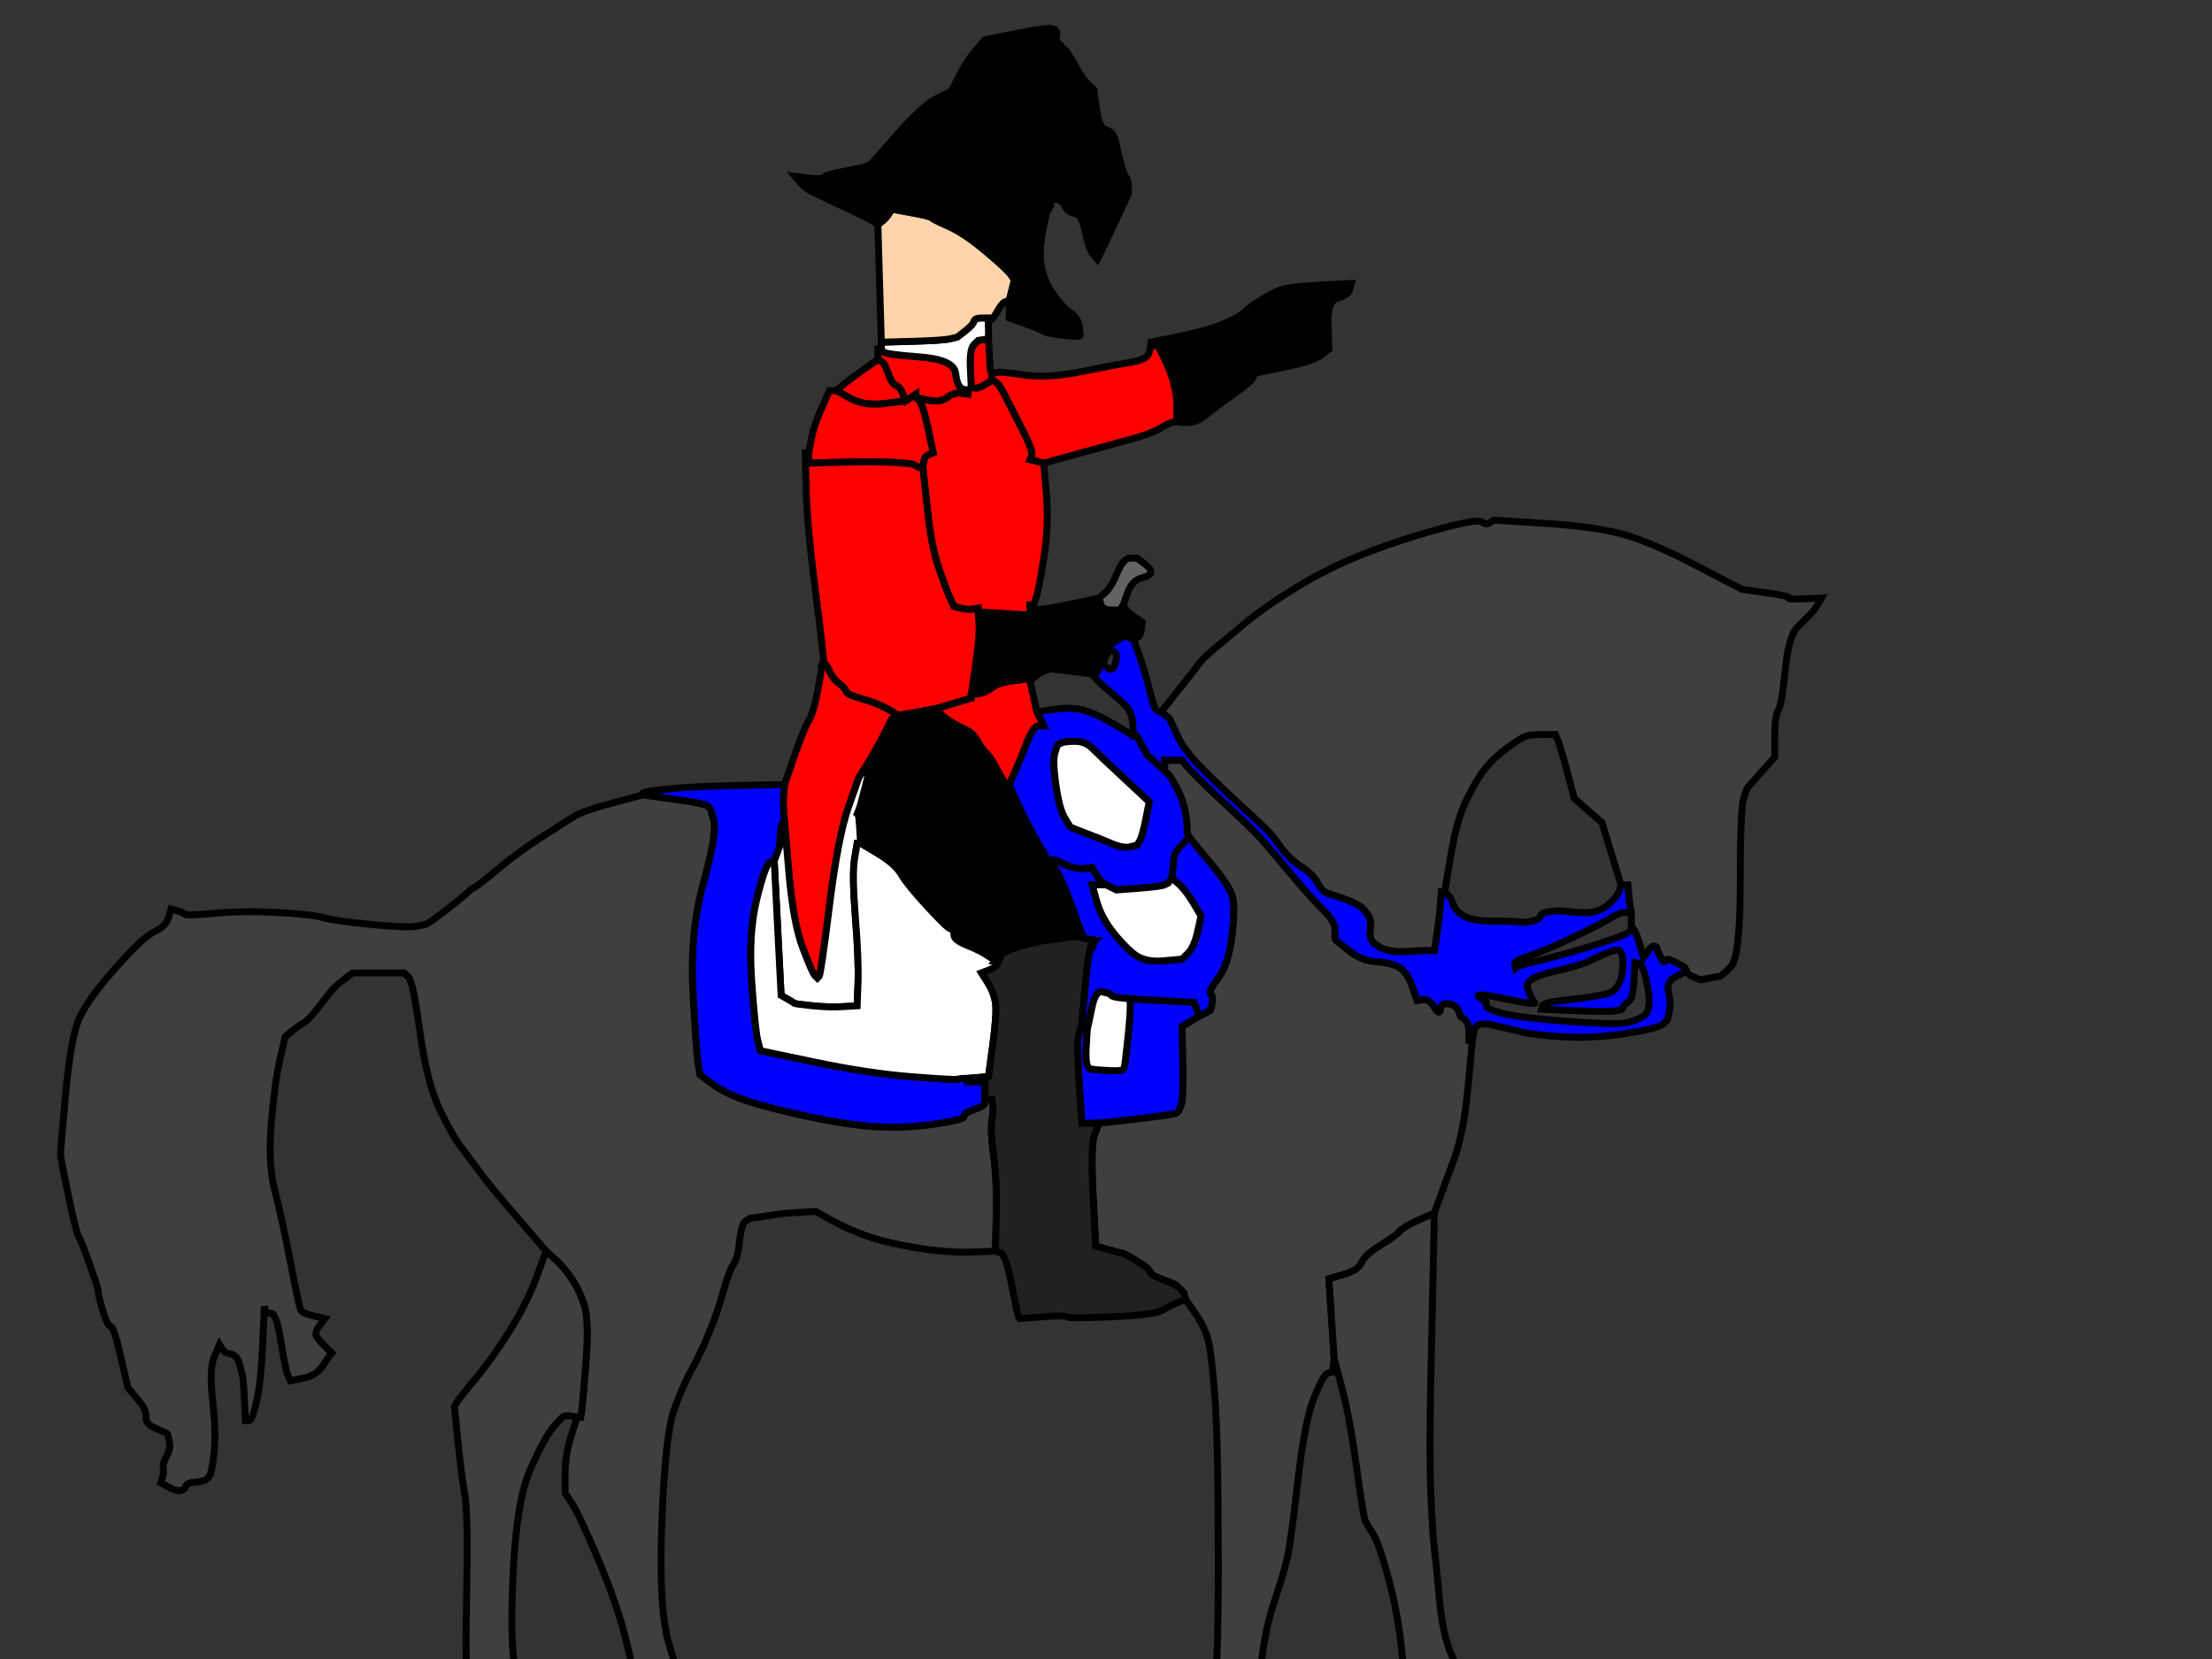 <?xml version="1.0"?><svg width="640" height="480" xmlns="http://www.w3.org/2000/svg">
 <rect width="100%" height="100%" fill="#333333" stroke="none"/>
 <title>logo</title>
 <g>
  <title>Layer 1</title>
  <path fill="#000000" fill-rule="evenodd" stroke="#000000" stroke-width="2px" id="path2" d="m317,173.25l1,-0.25l0.5,1.75c0.333,1.167 1.333,1.75 3,1.75l2.5,0l0.5,-0.75l0.5,-0.75l0.5,1c0.333,0.667 1.25,1.5 2.75,2.5l2.25,1.5l-0.25,2c-0.167,1.333 -0.583,2.167 -1.25,2.5l-1,0.5l-1.25,-0.5l-1.25,-0.5l-2.25,1.25c-1.5,0.833 -2.25,1.5 -2.25,2l0,0.75l-1,2l-1,2l-1,1.5l-1,1.5l-0.5,0l-0.5,0l-6,-0.75l-6,-0.75l-1.5,0.5c-1,0.333 -2,0.917 -3,1.75l-1.5,1.25l-0.5,-0.25l-0.5,-0.25l-4,0.5c-2.667,0.333 -4.667,1 -6,2c-1.333,1 -2.667,1.583 -4,1.75l-2,0.25l1.25,-8.5c0.833,-5.667 1.167,-9.667 1,-12l-0.25,-3.5l7.5,0.5l7.5,0.5l0,-1.5l0,-1.5l0.5,0l0.5,0l0,1c0,0.667 2.833,0.417 8.5,-0.75c5.667,-1.167 8.833,-1.833 9.5,-2z"/>
  <path fill="#000000" fill-rule="evenodd" stroke="#000000" stroke-width="2px" id="path4" d="m343,122.25l-3,-0.25l0.25,-0.5l0.25,-0.5l0,-3.5c0,-2.333 -0.333,-4.667 -1,-7c-0.667,-2.333 -1.583,-4.667 -2.75,-7l-1.75,-3.5l-1,0l-1,0l0,-0.5l0,-0.5l8.5,-1.75c5.667,-1.167 10,-2.417 13,-3.75c3,-1.333 5,-2.5 6,-3.5c1,-1 2.333,-2 4,-3c1.667,-1 3.333,-1.917 5,-2.75c1.667,-0.833 5.667,-1.417 12,-1.75l9.5,-0.5l-0.5,1.75c-0.333,1.167 -1.5,2 -3.5,2.5c-2,0.5 -2.917,3.083 -2.75,7.75l0.25,7l-2.25,1.75c-1.5,1.167 -5.083,2.333 -10.75,3.5l-8.5,1.75l-0.5,1.25c-0.333,0.833 -2.167,2.417 -5.5,4.75c-3.333,2.333 -6,4.333 -8,6c-2,1.667 -4,2.417 -6,2.25z"/>
  <path fill="#ff0000" fill-rule="evenodd" stroke="#000000" stroke-width="2px" id="path6" d="m332.5,102l0.5,-2l1,0l1,0l1.75,3.5c1.167,2.333 2.083,4.667 2.75,7c0.667,2.333 1,4.667 1,7l0,3.5l-0.25,0.5l-0.25,0.5l-1,0.25c-0.667,0.167 -1.833,0.75 -3.5,1.75c-1.667,1 -4.333,2 -8,3c-3.667,1 -8.833,2.417 -15.5,4.25l-10,2.75l-2,-0.5l-2,-0.5l0.5,-1.25c0.333,-0.833 -0.75,-3.667 -3.25,-8.5c-2.5,-4.833 -4.167,-8.083 -5,-9.75c-0.833,-1.667 -1.583,-2.667 -2.25,-3l-1,-0.5l0,-1l0,-1l1.5,-0.25c1,-0.167 3.667,0.083 8,0.75c4.333,0.667 9.833,0.333 16.5,-1c6.667,-1.333 11.5,-2.25 14.5,-2.75c3,-0.5 4.667,-1.417 5,-2.75z"/>
  <path fill="#ff0000" fill-rule="evenodd" stroke="#000000" stroke-width="2px" id="path8" d="m285,111.25l2,-1.25l1,0.5c0.667,0.333 1.417,1.333 2.25,3c0.833,1.667 2.5,4.917 5,9.75c2.5,4.833 3.583,7.667 3.25,8.5l-0.5,1.25l2,0.5l2,0.5l0.75,9c0.5,6 0.25,12.167 -0.75,18.5c-1,6.333 -1.75,10.167 -2.25,11.5l-0.75,2l-0.5,0l-0.5,0l0,1.5l0,1.5l-7.5,-0.5l-7.5,-0.5l0,-0.5l0,-0.5l-1.5,0.25c-1,0.167 -2.167,0.083 -3.5,-0.25l-2,-0.5l-1.25,-2.75c-0.833,-1.833 -1.917,-4.75 -3.25,-8.75c-1.333,-4 -2.333,-9 -3,-15c-0.667,-6 -1.083,-9.833 -1.25,-11.5l-0.25,-2.5l0.25,-1.5c0.167,-1 0.667,-1.667 1.5,-2l1.25,-0.5l-1.5,-7c-1,-4.667 -1.833,-7.333 -2.5,-8l-1,-1l3.5,0.75c2.333,0.5 4.167,0.25 5.5,-0.75c1.333,-1 2.667,-1.417 4,-1.25l2,0.25l0,-0.5l0,-0.5l0.5,-0.5l0.5,-0.5l1,0.25c0.667,0.167 1.667,-0.167 3,-1z"/>
  <path fill="#ff0000" fill-rule="evenodd" stroke="#000000" stroke-width="2px" id="path10" d="m249.75,107l4.25,-3l1,0.5c0.667,0.333 1.333,1.5 2,3.5c0.667,2 1.417,3.167 2.25,3.5c0.833,0.333 1.5,1.167 2,2.5l0.75,2l-6,0.75c-4,0.5 -7.333,0 -10,-1.5l-4,-2.25l1.75,-1.5c1.167,-1 3.167,-2.5 6,-4.5z"/>
  <path fill="#ff0000" fill-rule="evenodd" stroke="#000000" stroke-width="2px" id="path12" d="m241,113l1,0l4,2.25c2.667,1.5 6,2 10,1.5l6,-0.75l1.5,-1l1.5,-1l0,0.5l0,0.5l1,1c0.667,0.667 1.5,3.333 2.5,8l1.5,7l-1.25,0.5c-0.833,0.333 -1.333,1 -1.5,2l-0.25,1.5l-0.5,0.25c-0.333,0.167 -0.833,0 -1.5,-0.5c-0.667,-0.5 -3,-0.833 -7,-1c-4,-0.167 -9,-0.167 -15,0l-9,0.25l0,-1.5l0,-1.5l0.75,-4c0.5,-2.667 1.5,-5.667 3,-9l2.25,-5l1,0z"/>
  <path fill="#ff0000" fill-rule="evenodd" stroke="#000000" stroke-width="2px" id="path14" d="m233.5,131l0.5,0l0,1.5l0,1.5l9,-0.25c6,-0.167 11,-0.167 15,0c4,0.167 6.333,0.5 7,1c0.667,0.5 1.167,0.667 1.5,0.5l0.5,-0.25l0.25,2.5c0.167,1.667 0.583,5.5 1.25,11.5c0.667,6 1.667,11 3,15c1.333,4 2.417,6.917 3.25,8.75l1.25,2.75l2,0.5c1.333,0.333 2.5,0.417 3.5,0.25l1.5,-0.25l0,0.5l0,0.5l0.25,3.5c0.167,2.333 -0.167,6.333 -1,12l-1.25,8.5l0,0.5l0,0.5l-5,1.5l-5,1.5l-5.5,1l-5.5,1l-3,-1.75c-2,-1.167 -4.5,-2.167 -7.5,-3c-3,-0.833 -4.583,-1.583 -4.75,-2.25c-0.167,-0.667 -0.833,-1.417 -2,-2.25c-1.167,-0.833 -2.083,-2 -2.75,-3.5c-0.667,-1.5 -1.167,-2.25 -1.5,-2.25l-0.5,0l0.25,-0.5c0.167,-0.333 -0.583,-7 -2.25,-20c-1.667,-13 -2.583,-23 -2.75,-30l-0.25,-10.5l0.5,0z"/>
  <path fill="#000000" fill-rule="evenodd" stroke="#000000" stroke-width="2px" id="path16" d="m265.5,206l5.5,-1l1,1.25c0.667,0.833 1.667,1.667 3,2.5c1.333,0.833 2.75,1.583 4.25,2.25c1.5,0.667 2.667,1.75 3.5,3.25c0.833,1.5 1.667,2.667 2.5,3.5c0.833,0.833 1.667,2 2.5,3.5c0.833,1.5 1.583,2.833 2.25,4l1,1.75l0.5,0l0.5,0l2.25,5c1.5,3.333 3.083,6.5 4.75,9.5c1.667,3 2.75,4.917 3.25,5.75l0.75,1.25l0.5,0.25l0.5,0.25l1.75,3c1.167,2 2.667,5.5 4.5,10.5l2.75,7.5l-1,0.5l-1,0.5l-6,0.75c-4,0.5 -7.5,1.25 -10.5,2.25c-3,1 -4.833,1.917 -5.5,2.75l-1,1.25l-2.25,-1.5c-1.5,-1 -3.5,-2 -6,-3c-2.5,-1 -3.75,-2 -3.75,-3c0,-1 -0.333,-1.583 -1,-1.75c-0.667,-0.167 -2.917,-2.333 -6.75,-6.5c-3.833,-4.167 -6.333,-7.25 -7.5,-9.25c-1.167,-2 -3.417,-4 -6.75,-6l-5,-3l-0.25,-4c-0.167,-2.667 -0.333,-4.083 -0.5,-4.25l-0.25,-0.25l0.5,-1.25c0.333,-0.833 1,-3.25 2,-7.25c1,-4 1.333,-6 1,-6l-0.5,0l1.75,-3c1.167,-2 2.333,-4.167 3.5,-6.5l1.75,-3.5l1,-0.5l1,-0.5l5.5,-1z"/>
  <path fill="#ff0000" fill-rule="evenodd" stroke="#000000" stroke-width="2px" id="path18" d="m236.75,199l1.25,-7l0.5,0c0.333,0 0.833,0.75 1.5,2.25c0.667,1.5 1.583,2.667 2.75,3.5c1.167,0.833 1.833,1.583 2,2.25c0.167,0.667 1.75,1.417 4.75,2.25c3,0.833 5.5,1.833 7.5,3l3,1.75l-1,0.5l-1,0.5l-1.75,3.5c-1.167,2.333 -2.333,4.5 -3.5,6.5l-1.75,3l-1.25,2l-1.25,2l-3,8.5c-2,5.667 -3.833,15.167 -5.5,28.5c-1.667,13.333 -2.667,20.167 -3,20.5l-0.5,0.5l-0.75,-0.75c-0.5,-0.5 -1.667,-3.167 -3.5,-8c-1.833,-4.833 -3.167,-12.083 -4,-21.75l-1.25,-14.5l-0.25,-3c-0.167,-2 -0.167,-3.833 0,-5.5l0.25,-2.5l2.75,-8c1.833,-5.333 3.25,-8.833 4.25,-10.5c1,-1.667 1.917,-4.833 2.75,-9.5z"/>
  <path fill="#ffffff" fill-rule="evenodd" stroke="#000000" stroke-width="2px" id="path20" d="m249.75,223l1.25,-2l0.5,0c0.333,0 0,2 -1,6c-1,4 -1.667,6.417 -2,7.25l-0.5,1.25l0.25,0.25c0.167,0.167 0.333,1.583 0.5,4.25l0.25,4l-0.5,0l-0.5,0l-0.75,4.5c-0.5,3 -0.417,8.667 0.25,17c0.667,8.333 0.917,14.667 0.75,19l-0.25,6.5l-4,0.25c-2.667,0.167 -5.667,0.083 -9,-0.25c-3.333,-0.333 -5.083,-0.583 -5.25,-0.75c-0.167,-0.167 -0.833,-0.583 -2,-1.25l-1.75,-1l-1,-19.5l-1,-19.5l0.75,-2l0.75,-2l0.25,-3.5c0.167,-2.333 0.417,-3.5 0.75,-3.5l0.5,0l1.25,14.5c0.833,9.667 2.167,16.917 4,21.75c1.833,4.833 3,7.5 3.5,8l0.75,0.75l0.5,-0.5c0.333,-0.333 1.333,-7.167 3,-20.5c1.667,-13.333 3.5,-22.833 5.5,-28.5l3,-8.5l1.25,-2z"/>
  <path fill="#0000ff" fill-rule="evenodd" stroke="#000000" stroke-width="2px" id="path22" d="m214,227.25l13,-0.25l-0.25,2.5c-0.167,1.667 -0.167,3.5 0,5.5l0.25,3l-0.5,0c-0.333,0 -0.583,1.167 -0.75,3.5l-0.25,3.5l-0.75,2l-0.75,2l-1.25,0.5c-0.833,0.333 -2.083,3.833 -3.75,10.5c-1.667,6.667 -2.167,14.667 -1.5,24c0.667,9.333 1.25,15 1.75,17l0.75,3l15.5,3.25c10.333,2.167 19.667,3.583 28,4.25c8.333,0.667 12.833,0.917 13.5,0.75c0.667,-0.167 1.333,-0.25 2,-0.25l1,0l0,0.5l0,0.5l2.5,0l2.5,0l0,2.5l0,2.5l0,1c0,0.667 -1,1.333 -3,2c-2,0.667 -3,1.333 -3,2c0,0.667 -2.833,1.417 -8.5,2.25c-5.667,0.833 -11.333,1.083 -17,0.75c-5.667,-0.333 -12.333,-1.333 -20,-3c-7.667,-1.667 -13.5,-3.167 -17.5,-4.5c-4,-1.333 -7.25,-2.917 -9.75,-4.75l-3.75,-2.75l-0.5,-3c-0.333,-2 -0.833,-8.833 -1.5,-20.5c-0.667,-11.667 0.333,-22.333 3,-32c2.667,-9.667 3.667,-15.667 3,-18l-1,-3.5l-0.75,-0.75c-0.5,-0.5 -3.75,-1.167 -9.75,-2l-9,-1.25l0,-0.5c0,-0.333 2.5,-0.75 7.5,-1.25c5,-0.5 11.833,-0.833 20.5,-1z"/>
  <path fill="#0000ff" fill-rule="evenodd" stroke="#000000" stroke-width="2px" id="path24" d="m327,291.5l0,-2.5l9.25,0.5l9.25,0.5l0.75,2l0.75,2l-2.5,1.5l-2.5,1.5l0.25,10.5c0.167,7 0,11.083 -0.5,12.25l-0.75,1.75l-0.5,0.5c-0.333,0.333 -4.167,0.917 -11.5,1.75l-11,1.25l-2.5,0l-2.5,0l-0.75,-11.5c-0.5,-7.667 -0.583,-12.167 -0.25,-13.5l0.5,-2l0.25,-1l0.25,-1l1,0l1,0l-0.25,1c-0.167,0.667 -0.333,2.833 -0.5,6.5c-0.167,3.667 0.25,5.583 1.25,5.75l1.5,0.25l4,0.25c2.667,0.167 4.083,-0.083 4.25,-0.75c0.167,-0.667 0.5,-3.333 1,-8c0.5,-4.667 0.75,-7.833 0.75,-9.5z"/>
  <path fill="#0000ff" fill-rule="evenodd" stroke="#000000" stroke-width="2px" id="path26" d="m343.5,242l0.5,0l0.75,1c0.5,0.667 2.417,3 5.75,7c3.333,4 5.333,7 6,9c0.667,2 0.667,5.833 0,11.5c-0.667,5.667 -2,9.833 -4,12.5c-2,2.667 -2.75,4.167 -2.25,4.5c0.5,0.333 0.667,1.167 0.5,2.5c-0.167,1.333 -0.667,2.25 -1.5,2.75l-1.25,0.75l-0.5,0.25l-0.5,0.25l-0.75,-2l-0.75,-2l-9.25,-0.5l-9.25,-0.5l-2.5,-0.25c-1.667,-0.167 -2.667,-0.417 -3,-0.75l-0.5,-0.5l-2,-0.5c-1.333,-0.333 -2.333,1.083 -3,4.25l-1,4.75l-1,0l-1,0l1,-11c0.667,-7.333 1.333,-11 2,-11l1,0l-3,-1.5l-3,-1.5l1,-0.5l1,-0.5l-2.75,-7.5c-1.833,-5 -3.333,-8.5 -4.5,-10.5l-1.75,-3l0.25,-0.5l0.25,-0.5l1.75,1.25c1.167,0.833 2.75,1.417 4.75,1.75c2,0.333 3.333,0.417 4,0.25l1,-0.25l1,1.75c0.667,1.167 1.333,2 2,2.5l1,0.75l-2,0l-2,0l1.25,4.5c0.833,3 2.25,5.833 4.25,8.5c2,2.667 4.083,4.917 6.25,6.75c2.167,1.833 5.083,2.583 8.75,2.25l5.5,-0.5l1.75,-1.75c1.167,-1.167 2.083,-3.25 2.75,-6.25l1,-4.5l-2.25,-3.75c-1.5,-2.5 -2.917,-4.333 -4.25,-5.5l-2,-1.75l0.25,-2c0.167,-1.333 0.25,-2.167 0.25,-2.5c0,-0.333 0.083,-0.917 0.25,-1.75c0.167,-0.833 0.75,-2 1.75,-3.5l1.5,-2.25l0.5,0z"/>
  <path fill="#0000ff" fill-rule="evenodd" stroke="#000000" stroke-width="2px" id="path29" d="m326,211.75l2,1.25l0.5,0l0.5,0l1.5,2.75l1.5,2.75l2.5,2.25l2.5,2.25l1,1c0.667,0.667 1.583,2.167 2.75,4.5c1.167,2.333 1.917,4.5 2.25,6.5c0.333,2 0.5,3.5 0.5,4.5l0,1.5l0.25,0.5l0.25,0.5l-0.75,1c-0.5,0.667 -1.167,1.417 -2,2.25c-0.833,0.833 -1.333,1.667 -1.5,2.5c-0.167,0.833 -0.25,1.417 -0.25,1.75c0,0.333 -0.083,1.167 -0.25,2.5l-0.25,2l-0.5,0.75l-0.5,0.75l-1,0.5c-0.667,0.333 -3.167,0.667 -7.5,1l-6.5,0.5l-1.5,-0.75l-1.5,-0.75l-1,-0.75c-0.667,-0.5 -1.333,-1.333 -2,-2.5l-1,-1.75l-2.5,0.25c-1.667,0.167 -3.5,-0.25 -5.5,-1.25c-2,-1 -3.167,-1.417 -3.5,-1.25l-0.5,0.25l-0.5,-0.25l-0.5,-0.25l-0.75,-1.25c-0.5,-0.833 -1.583,-2.75 -3.25,-5.75c-1.667,-3 -3.25,-6.167 -4.75,-9.5l-2.25,-5l1.75,-4c1.167,-2.667 2.333,-5.5 3.5,-8.5c1.167,-3 2.25,-4.5 3.25,-4.5l1.5,0l-1,-2l-1,-2l5,-0.75c3.333,-0.5 6.167,-0.417 8.5,0.25c2.333,0.667 4.667,1.667 7,3c2.333,1.333 4.167,2.417 5.5,3.25zm-15,2.75c2,0 3.667,0.667 5,2c1.333,1.333 4.417,4.25 9.25,8.75l7.25,6.75l-1,5c-0.667,3.333 -1.25,5.417 -1.75,6.25l-0.75,1.25l-2,0.5c-1.333,0.333 -3.167,0 -5.5,-1c-2.333,-1 -4.833,-2 -7.5,-3c-2.667,-1 -4.083,-1.583 -4.25,-1.75l-0.25,-0.25l-1.5,-2.5c-1,-1.667 -1.833,-4.833 -2.5,-9.5c-0.667,-4.667 -0.75,-7.75 -0.25,-9.25l0.75,-2.25l1,-0.5c0.667,-0.333 2,-0.5 4,-0.5z"/>
  <path fill="#ffffff" fill-rule="evenodd" stroke="#000000" stroke-width="2px" id="path31" d="m248.5,244l0.5,0l5,3c3.333,2 5.583,4 6.75,6c1.167,2 3.667,5.083 7.5,9.25c3.833,4.167 6.083,6.333 6.75,6.5c0.667,0.167 1,0.75 1,1.75c0,1 1.25,2 3.75,3c2.5,1 4.5,2 6,3l2.25,1.5l0.5,0l0.5,0l-0.5,1c-0.333,0.667 -1.167,1.25 -2.5,1.75l-2,0.75l1.75,2.75c1.167,1.833 1.917,3.75 2.25,5.75c0.333,2 0.083,6.083 -0.75,12.25l-1.25,9.25l-3,0.25l-3,0.25l-1,0c-0.667,0 -1.333,0.083 -2,0.25c-0.667,0.167 -5.167,-0.083 -13.5,-0.75c-8.333,-0.667 -17.667,-2.083 -28,-4.25l-15.5,-3.25l-0.75,-3c-0.5,-2 -1.083,-7.667 -1.75,-17c-0.667,-9.333 -0.167,-17.333 1.5,-24c1.667,-6.667 2.917,-10.167 3.75,-10.5l1.25,-0.5l1,19.5l1,19.5l1.75,1c1.167,0.667 1.833,1.083 2,1.25c0.167,0.167 1.917,0.417 5.25,0.75c3.333,0.333 6.333,0.417 9,0.25l4,-0.25l0.25,-6.5c0.167,-4.333 -0.083,-10.667 -0.75,-19c-0.667,-8.333 -0.75,-14 -0.25,-17l0.75,-4.5l0.5,0z"/>
  <path fill="#ffffff" fill-rule="evenodd" stroke="#000000" stroke-width="2px" id="path33" d="m311,214.5c2,0 3.667,0.667 5,2c1.333,1.333 4.417,4.25 9.25,8.75l7.25,6.75l-1,5c-0.667,3.333 -1.25,5.417 -1.75,6.25l-0.75,1.25l-2,0.5c-1.333,0.333 -3.167,0 -5.5,-1c-2.333,-1 -4.833,-2 -7.5,-3c-2.667,-1 -4.083,-1.583 -4.25,-1.75l-0.25,-0.25l-1.5,-2.5c-1,-1.667 -1.833,-4.833 -2.5,-9.5c-0.667,-4.667 -0.75,-7.75 -0.25,-9.25l0.75,-2.25l1,-0.5c0.667,-0.333 2,-0.5 4,-0.5z"/>
  <path fill="#ffffff" fill-rule="evenodd" stroke="#000000" stroke-width="2px" id="path35" d="m324.5,288.75l2.5,0.25l0,2.5c0,1.667 -0.25,4.833 -0.75,9.5c-0.5,4.667 -0.833,7.333 -1,8c-0.167,0.667 -1.583,0.917 -4.25,0.75l-4,-0.25l-1.5,-0.25c-1,-0.167 -1.417,-2.083 -1.25,-5.75c0.167,-3.667 0.333,-5.833 0.5,-6.5l0.25,-1l1,-4.75c0.667,-3.167 1.667,-4.583 3,-4.25l2,0.5l0.5,0.5c0.333,0.333 1.333,0.583 3,0.75z"/>
  <path fill="#ffffff" fill-rule="evenodd" stroke="#000000" stroke-width="2px" id="path37" d="m338.5,254.75l0.5,-0.75l2,1.75c1.333,1.167 2.75,3 4.25,5.5l2.25,3.75l-1,4.5c-0.667,3 -1.583,5.083 -2.75,6.25l-1.75,1.75l-5.5,0.5c-3.667,0.333 -6.583,-0.417 -8.75,-2.25c-2.167,-1.833 -4.25,-4.083 -6.25,-6.75c-2,-2.667 -3.417,-5.5 -4.25,-8.5l-1.25,-4.5l2,0l2,0l1.5,0.75l1.5,0.75l6.5,-0.5c4.333,-0.333 6.833,-0.667 7.5,-1l1,-0.5l0.5,-0.75z"/>
  <path fill="#ff0000" fill-rule="evenodd" stroke="#000000" stroke-width="2px" id="path39" d="m297.5,196.75l0.5,0.25l1,4.5l1,4.5l1,2l1,2l-1.5,0c-1,0 -2.083,1.5 -3.25,4.5c-1.167,3 -2.333,5.833 -3.5,8.5l-1.75,4l-0.5,0l-0.5,0l-1,-1.75c-0.667,-1.167 -1.417,-2.5 -2.25,-4c-0.833,-1.5 -1.667,-2.667 -2.5,-3.5c-0.833,-0.833 -1.667,-2 -2.5,-3.5c-0.833,-1.5 -2,-2.583 -3.5,-3.25c-1.5,-0.667 -2.917,-1.417 -4.25,-2.25c-1.333,-0.833 -2.333,-1.667 -3,-2.5l-1,-1.25l5,-1.5l5,-1.5l0,-0.5l0,-0.5l2,-0.25c1.333,-0.167 2.667,-0.75 4,-1.75c1.333,-1 3.333,-1.667 6,-2l4,-0.5l0.5,0.25z"/>
  <path fill="#ff0000" fill-rule="evenodd" stroke="#000000" stroke-width="2px" id="path41" d="m254.5,101l0.5,0l0.5,0.75c0.333,0.5 3.833,1 10.5,1.5c6.667,0.5 10.167,2.083 10.5,4.75c0.333,2.667 1,4.167 2,4.5l1.5,0.5l0,0.5l0,0.5l-2,-0.25c-1.333,-0.167 -2.667,0.25 -4,1.25c-1.333,1 -3.167,1.25 -5.5,0.75l-3.5,-0.75l0,-0.5l0,-0.5l-1.5,1l-1.5,1l-0.75,-2c-0.5,-1.333 -1.167,-2.167 -2,-2.5c-0.833,-0.333 -1.583,-1.5 -2.25,-3.5c-0.667,-2 -1.333,-3.167 -2,-3.5l-1,-0.5l0,-1.5l0,-1.5l0.5,0z"/>
  <path fill="#ff0000" fill-rule="evenodd" stroke="#000000" stroke-width="2px" id="path43" d="m284.5,98.25l1.5,-0.25l0.25,4.5l0.25,4.5l0.25,0.5l0.25,0.5l0,1l0,1l-2,1.25c-1.333,0.833 -2.333,1.167 -3,1l-1,-0.25l-0.25,-5.5c-0.167,-3.667 0.167,-5.917 1,-6.75l1.25,-1.25l1.5,-0.25z"/>
  <path fill="#ffffff" fill-rule="evenodd" stroke="#000000" stroke-width="2px" id="path45" d="m286,92.5l0,0.5l0,2.5l0,2.5l-1.5,0.25l-1.5,0.25l-1.25,1.25c-0.833,0.833 -1.167,3.083 -1,6.75l0.25,5.5l-0.5,0.5l-0.5,0.5l-1.5,-0.5c-1,-0.333 -1.667,-1.833 -2,-4.5c-0.333,-2.667 -3.833,-4.25 -10.5,-4.75c-6.667,-0.5 -10.167,-1 -10.5,-1.5l-0.5,-0.75l0,-1l0,-1l9,-0.25c6,-0.167 9.667,-0.417 11,-0.75l2,-0.5l2.25,-1.75c1.5,-1.167 2.333,-2.083 2.5,-2.75c0.167,-0.667 0.917,-1 2.25,-1l2,0l0,0.5z"/>
  <path fill="#ffd4aa" fill-rule="evenodd" stroke="#000000" stroke-width="2px" id="path47" d="m292.75,84l-0.75,3l-1,0.25c-0.667,0.167 -1.417,1 -2.25,2.5c-0.833,1.5 -1.5,2.417 -2,2.75l-0.75,0.5l0,-0.5l0,-0.5l-2,0c-1.333,0 -2.083,0.333 -2.25,1c-0.167,0.667 -1,1.583 -2.5,2.75l-2.25,1.75l-2,0.5c-1.333,0.333 -5,0.583 -11,0.75l-9,0.25l-0.5,-17l-0.5,-17l1.25,-1c0.833,-0.667 1.5,-1.417 2,-2.25l0.75,-1.25l5.5,1c3.667,0.667 5.667,1.167 6,1.5c0.333,0.333 2,1.167 5,2.5c3,1.333 6.583,3.75 10.75,7.25c4.167,3.5 6.583,5.75 7.25,6.75l1,1.5l-0.75,3z"/>
  <path fill="#000000" fill-rule="evenodd" stroke="#000000" stroke-width="2px" id="path49" d="m307,13.5l0,0.5l0,1.5c0,1 -0.667,1.917 -2,2.75c-1.333,0.833 -2.5,1.917 -3.5,3.25l-1.5,2l-0.75,1.75c-0.5,1.167 -1.417,3.75 -2.75,7.75c-1.333,4 -2.083,6.083 -2.25,6.25l-0.25,0.25l1.5,2c1,1.333 2.083,2.917 3.25,4.75c1.167,1.833 1.917,3.25 2.25,4.25c0.333,1 0.75,2.5 1.25,4.5l0.75,3l0.5,0.75l0.5,0.75l-0.75,1.25c-0.5,0.833 -1.083,3.25 -1.75,7.25c-0.667,4 -0.667,7.333 0,10c0.667,2.667 1.833,5.167 3.5,7.5c1.667,2.333 3.25,4 4.75,5c1.5,1 2.333,2.333 2.5,4l0.25,2.5l-0.25,0.25c-0.167,0.167 -1.75,0.083 -4.75,-0.25c-3,-0.333 -4.917,-0.75 -5.75,-1.25c-0.833,-0.5 -2.667,-1.25 -5.5,-2.25l-4.25,-1.5l0,-2.5l0,-2.5l0.75,-3l0.75,-3l-1,-1.5c-0.667,-1 -3.083,-3.25 -7.25,-6.75c-4.167,-3.5 -7.75,-5.917 -10.75,-7.25c-3,-1.333 -4.667,-2.167 -5,-2.5c-0.333,-0.333 -2.333,-0.833 -6,-1.5l-5.5,-1l-0.75,1.25c-0.5,0.833 -1.167,1.583 -2,2.25l-1.25,1l-1,-0.75c-0.667,-0.5 -3.5,-1.917 -8.5,-4.25c-5,-2.333 -8.167,-3.833 -9.5,-4.5c-1.333,-0.667 -2.5,-1.583 -3.5,-2.75l-1.5,-1.75l4,0.5c2.667,0.333 4.167,0.25 4.5,-0.25c0.333,-0.5 2.333,-1.083 6,-1.75c3.667,-0.667 5.833,-1.167 6.5,-1.5l1,-0.5l7.5,-8.5c5,-5.667 8.833,-9.167 11.5,-10.5l4,-2l0.25,-0.25c0.167,-0.167 0.917,-1.583 2.25,-4.25c1.333,-2.667 2.833,-5 4.5,-7c1.667,-2 2.583,-3.083 2.75,-3.25l0.25,-0.25l2.5,-0.5c1.667,-0.333 4.167,-0.833 7.5,-1.5c3.333,-0.667 6,-1.083 8,-1.25c2,-0.167 2.917,0.417 2.75,1.75l-0.25,2l0.75,0.5c0.5,0.333 0.75,0.667 0.75,1z"/>
  <path fill="#000000" fill-rule="evenodd" stroke="#000000" stroke-width="2px" id="path51" d="m307,15.5l0,-1.5l0.5,0c0.333,0 0.833,0.5 1.5,1.5c0.667,1 1.5,2.417 2.5,4.25c1,1.833 1.917,3.167 2.75,4c0.833,0.833 1.417,1.417 1.75,1.75l0.5,0.5l0.75,5.5c0.5,3.667 1.333,5.667 2.5,6c1.167,0.333 1.917,0.833 2.25,1.5l0.5,1l1.25,5.25c0.833,3.5 1.5,5.5 2,6c0.5,0.5 0.75,1.417 0.75,2.75l0,2l-3.5,7.5c-2.333,5 -3.833,8.167 -4.5,9.5l-1,2l-1.25,-1.5c-0.833,-1 -1.583,-3.167 -2.25,-6.5c-0.667,-3.333 -1.667,-5.083 -3,-5.25c-1.333,-0.167 -2.333,-0.917 -3,-2.25c-0.667,-1.333 -1.667,-1.917 -3,-1.75l-2,0.25l-0.5,0l-0.5,0l-0.25,-3c-0.167,-2 -0.417,-3.5 -0.75,-4.5c-0.333,-1 -1.083,-2.417 -2.25,-4.25c-1.167,-1.833 -2.25,-3.417 -3.25,-4.75l-1.5,-2l0.25,-0.25c0.167,-0.167 0.917,-2.25 2.25,-6.25c1.333,-4 2.25,-6.583 2.75,-7.75l0.75,-1.75l1.5,-2c1,-1.333 2.167,-2.417 3.5,-3.25c1.333,-0.833 2,-1.75 2,-2.75z"/>
  <path fill="#636363" fill-rule="evenodd" stroke="#000000" stroke-width="2px" id="path53" d="m326.25,171.5l-1.25,3.5l-0.5,0.75l-0.5,0.75l-2.5,0c-1.667,0 -2.667,-0.583 -3,-1.75l-0.5,-1.75l1.75,-1.5c1.167,-1 2.333,-2.917 3.5,-5.75c1.167,-2.833 2.417,-4.25 3.75,-4.25l2,0l2,1.5c1.333,1 2,1.833 2,2.5c0,0.667 -0.917,1.25 -2.75,1.75c-1.833,0.5 -3.167,1.917 -4,4.25z"/>
  <path fill="#0000ff" fill-rule="evenodd" stroke="#000000" stroke-width="2px" id="path56" d="m326.75,184.5l1.25,0.5l1.75,5c1.167,3.333 2.167,6.75 3,10.25c0.833,3.5 1.583,5.333 2.25,5.5l1,0.25l1,0.75c0.667,0.5 1.083,0.833 1.25,1c0.167,0.167 0.917,1.75 2.25,4.75c1.333,3 3.75,6.25 7.25,9.75c3.5,3.5 7.333,7.167 11.5,11c4.167,3.833 6.667,6.167 7.5,7c0.833,0.833 2.083,2.417 3.75,4.75c1.667,2.333 3.667,4.25 6,5.75c2.333,1.5 3.917,3.083 4.75,4.75c0.833,1.667 1.833,2.667 3,3c1.167,0.333 2.667,0.833 4.5,1.5c1.833,0.667 3.167,1.25 4,1.75l1.25,0.75l1.5,1.75c1,1.167 1.333,2.75 1,4.75c-0.333,2 0.167,3.417 1.5,4.25l2,1.25l2,0.5c1.333,0.333 3.25,0.417 5.75,0.25c2.5,-0.167 4,-0.25 4.5,-0.25c0.5,0 1.083,0 1.75,0l1,0l0.75,-5c0.5,-3.333 0.833,-6.167 1,-8.5l0.25,-3.5l0.5,0l0.5,0l1,1c0.667,0.667 1.167,1.583 1.5,2.75c0.333,1.167 1.333,2.25 3,3.25c1.667,1 4.5,1.5 8.5,1.5c4,0 6.5,0.083 7.5,0.25c1,0.167 2.25,0.083 3.75,-0.25c1.5,-0.333 2.333,-0.833 2.5,-1.5c0.167,-0.667 1.083,-1.083 2.75,-1.25l2.5,-0.25l5.5,0.5c3.667,0.333 6.5,-0.333 8.5,-2c2,-1.667 3.167,-3.083 3.5,-4.25l0.5,-1.75l1,0l1,0l0.25,2.5l0.25,2.5l0.25,1.5l0.25,1.5l-1.75,0c-1.167,0 -2.667,0.583 -4.5,1.75c-1.833,1.167 -5.583,3.083 -11.25,5.75c-5.667,2.667 -9.833,4.417 -12.5,5.25c-2.667,0.833 -3.917,1.583 -3.75,2.25l0.25,1l0.25,-0.25c0.167,-0.167 2.917,-0.917 8.25,-2.25c5.333,-1.333 10.833,-2.917 16.5,-4.75c5.667,-1.833 8.5,-3.083 8.5,-3.75l0,-1l0.75,1c0.5,0.667 1.083,2.167 1.75,4.5l1,3.5l1.25,-1.75c0.833,-1.167 1.5,-1.667 2,-1.5c0.5,0.167 0.75,0.417 0.75,0.75c0,0.333 0.333,1.167 1,2.5c0.667,1.333 1.083,1.667 1.25,1c0.167,-0.667 1.083,-0.583 2.75,0.25c1.667,0.833 2.583,1.333 2.75,1.5l0.25,0.25l0.25,0.5l0.25,0.5l-3,1.5c-2,1 -2.75,2.5 -2.25,4.5c0.5,2 0.583,3.833 0.25,5.5l-0.5,2.5l-1.25,1.25c-0.833,0.833 -4.417,1.75 -10.75,2.75c-6.333,1 -12.333,1.333 -18,1c-5.667,-0.333 -9.833,-0.833 -12.5,-1.5c-2.667,-0.667 -5.5,-1.333 -8.5,-2c-3,-0.667 -4.667,-0.083 -5,1.75l-0.5,2.75l-0.5,0l-0.5,0l0,-2.5c0,-1.667 -0.417,-2.833 -1.25,-3.5l-1.25,-1l-0.5,-1.5c-0.333,-1 -1.25,-1.667 -2.75,-2c-1.5,-0.333 -2.333,0.167 -2.5,1.5c-0.167,1.333 -0.75,1.167 -1.75,-0.5c-1,-1.667 -2.083,-2.417 -3.25,-2.25l-1.75,0.25l-1.5,-4.25c-1,-2.833 -2.333,-4.667 -4,-5.5c-1.667,-0.833 -3.833,-1.333 -6.5,-1.5c-2.667,-0.167 -5.167,-1.167 -7.5,-3l-3.5,-2.75l-0.5,-0.5c-0.333,-0.333 -0.417,-1.25 -0.25,-2.75c0.167,-1.5 -0.917,-3.417 -3.25,-5.75c-2.333,-2.333 -5.333,-5.667 -9,-10c-3.667,-4.333 -6.333,-7.5 -8,-9.5c-1.667,-2 -4.75,-5.083 -9.25,-9.25c-4.5,-4.167 -7.333,-6.833 -8.5,-8c-1.167,-1.167 -2.167,-2.167 -3,-3c-0.833,-0.833 -1.583,-1.667 -2.25,-2.5l-1,-1.25l-2.5,0l-2.5,0l0,1.5l0,1.5l-2.5,-2.25l-2.5,-2.25l-1.5,-2.75l-1.5,-2.75l-0.5,0l-0.5,0l-0.25,-3.5c-0.167,-2.333 -0.833,-4.083 -2,-5.25c-1.167,-1.167 -2.75,-2.583 -4.75,-4.25c-2,-1.667 -3.333,-2.917 -4,-3.75l-1,-1.25l0.5,0l0.5,0l1,-1.5l1,-1.5l1.5,1.25c1,0.833 1.75,0.333 2.25,-1.5c0.5,-1.833 0.333,-2.917 -0.5,-3.25l-1.25,-0.5l0,-0.75c0,-0.5 0.75,-1.167 2.25,-2l2.25,-1.25l1.25,0.5zm140.25,90.5c2,-0.667 2.833,1.083 2.5,5.25c-0.333,4.167 -1.833,6.583 -4.5,7.25c-2.667,0.667 -6.417,1.25 -11.25,1.75c-4.833,0.5 -7.333,1.083 -7.5,1.75l-0.25,1l11.5,0.5c7.667,0.333 11.667,0.083 12,-0.75c0.333,-0.833 0.917,-1.5 1.75,-2c0.833,-0.5 1.333,-2.5 1.5,-6l0.25,-5.25l1.25,0.25c0.833,0.167 1.667,2.5 2.5,7c0.833,4.5 0.417,7.25 -1.25,8.25c-1.667,1 -3.5,1.667 -5.5,2c-2,0.333 -7.5,0.167 -16.5,-0.5c-9,-0.667 -15.167,-1.417 -18.5,-2.25c-3.333,-0.833 -5,-1.583 -5,-2.25l0,-1l-2,-1.5c-1.333,-1 1.167,-0.833 7.5,0.5c6.333,1.333 9.167,1.667 8.5,1c-0.667,-0.667 -1.333,-2 -2,-4c-0.667,-2 1.667,-3.583 7,-4.75c5.333,-1.167 9.167,-2.333 11.5,-3.5c2.333,-1.167 4.5,-2.083 6.5,-2.75z"/>
  <path fill="#3f3f3f" fill-rule="evenodd" stroke="#000000" stroke-width="2px" id="path58" d="m177.5,232.25l8.5,-2.25l9,1.25c6,0.833 9.25,1.5 9.75,2l0.75,0.75l1,3.5c0.667,2.333 -0.333,8.333 -3,18c-2.667,9.667 -3.667,20.333 -3,32c0.667,11.667 1.167,18.5 1.5,20.5l0.5,3l3.75,2.75c2.5,1.833 5.75,3.417 9.75,4.75c4,1.333 9.833,2.833 17.5,4.5c7.667,1.667 14.333,2.667 20,3c5.667,0.333 11.333,0.083 17,-0.75c5.667,-0.833 8.5,-1.583 8.5,-2.25c0,-0.667 1,-1.333 3,-2c2,-0.667 3,-1.333 3,-2l0,-1l1,0l1,0l0.25,1.5c0.167,1 0.083,2.5 -0.25,4.5c-0.333,2 -0.167,5.5 0.5,10.5c0.667,5 0.917,10.833 0.75,17.5l-0.25,10l-7,0.25c-4.667,0.167 -10,-0.25 -16,-1.25c-6,-1 -10.833,-2.167 -14.5,-3.5c-3.667,-1.333 -7,-2.833 -10,-4.5l-4.5,-2.5l-4.5,0.25c-3,0.167 -5,0.333 -6,0.5c-1,0.167 -2.667,0.417 -5,0.75l-3.5,0.5l-1.25,0.75c-0.833,0.5 -1.417,2.417 -1.75,5.75c-0.333,3.333 -0.917,5.583 -1.75,6.75c-0.833,1.167 -1.833,3.833 -3,8c-1.167,4.167 -2.583,8.25 -4.25,12.25c-1.667,4 -3.333,7.5 -5,10.5c-1.667,3 -3.333,6.833 -5,11.5c-1.667,4.667 -2.833,15.333 -3.5,32c-0.667,16.667 0,28.5 2,35.5c2,7 4,12.167 6,15.5c2,3.333 3.417,5.333 4.25,6l1.25,1l0.25,3c0.167,2 0.333,3.083 0.5,3.25c0.167,0.167 0.333,0.5 0.5,1c0.167,0.5 0.583,1.417 1.25,2.75c0.667,1.333 1.833,3 3.5,5c1.667,2 3.25,2.917 4.75,2.75l2.25,-0.25l-0.5,0.5c-0.333,0.333 -0.333,1 0,2c0.333,1 0.5,1.833 0.5,2.5c0,0.667 0.833,2.167 2.5,4.5l2.5,3.5l-0.5,0.5c-0.333,0.333 -2.5,1 -6.5,2c-4,1 -7.167,1.333 -9.5,1c-2.333,-0.333 -5.167,-0.917 -8.5,-1.75l-5,-1.25l-0.25,-1c-0.167,-0.667 0,-1.667 0.5,-3c0.5,-1.333 0.25,-2 -0.75,-2c-1,0 -1.667,-0.583 -2,-1.75l-0.5,-1.75l0.75,-1.25c0.5,-0.833 1.083,-2.25 1.75,-4.25l1,-3l-0.25,-0.25c-0.167,-0.167 -1.083,-0.667 -2.75,-1.5c-1.667,-0.833 -3.25,-5.25 -4.75,-13.25c-1.5,-8 -3.083,-15.333 -4.75,-22c-1.667,-6.667 -4.333,-14.333 -8,-23c-3.667,-8.667 -6.167,-14 -7.5,-16l-2,-3l0,-5.5c0,-3.667 0.583,-7.333 1.75,-11l1.75,-5.5l0.5,0l0.5,0l0.25,-1.5c0.167,-1 0.583,-5.667 1.25,-14c0.667,-8.333 0.5,-14 -0.5,-17c-1,-3 -2.25,-5.583 -3.75,-7.75c-1.5,-2.167 -3.083,-4 -4.75,-5.5l-2.5,-2.25l-1.25,-1.5c-0.833,-1 -3.417,-4 -7.75,-9c-4.333,-5 -7.5,-8.833 -9.5,-11.5c-2,-2.667 -4,-5.333 -6,-8c-2,-2.667 -4.167,-6.5 -6.5,-11.5c-2.333,-5 -4.167,-12.333 -5.5,-22c-1.333,-9.667 -2.417,-14.917 -3.25,-15.75l-1.25,-1.25l-7.5,0l-7.5,0l-2,1.5c-1.333,1 -2.417,1.917 -3.25,2.75c-0.833,0.833 -2.25,2.583 -4.25,5.25c-2,2.667 -3.583,4.333 -4.75,5c-1.167,0.667 -2.333,1.5 -3.5,2.5l-1.75,1.5l-1.5,6.5c-1,4.333 -1.833,10.5 -2.5,18.5c-0.667,8 -0.333,14.5 1,19.5c1.333,5 2.833,11.833 4.5,20.5c1.667,8.667 2.667,13.333 3,14c0.333,0.667 1.583,1.25 3.75,1.75l3.25,0.75l-1.5,2c-1,1.333 -1.333,2.333 -1,3c0.333,0.667 1.167,1.667 2.5,3l2,2l-0.25,0.25c-0.167,0.167 -0.917,1.25 -2.25,3.25c-1.333,2 -3.25,3.25 -5.75,3.75l-3.75,0.75l-0.75,-1.75c-0.5,-1.167 -1.167,-4.417 -2,-9.75c-0.833,-5.333 -1.75,-8 -2.75,-8c-1,0 -1.583,-0.333 -1.75,-1l-0.25,-1l-0.5,11c-0.333,7.333 -0.917,12.833 -1.75,16.5c-0.833,3.667 -1.583,5.5 -2.25,5.5l-1,0l-0.25,-5.5c-0.167,-3.667 -0.333,-6 -0.5,-7c-0.167,-1 -0.5,-2.333 -1,-4c-0.5,-1.667 -1.333,-2.583 -2.5,-2.75c-1.167,-0.167 -2,-0.667 -2.5,-1.5l-0.75,-1.25l-1.5,3.5c-1,2.333 -1.167,6.5 -0.5,12.5c0.667,6 0.833,10.833 0.5,14.5c-0.333,3.667 -0.75,6.083 -1.25,7.25c-0.5,1.167 -1.75,1.833 -3.75,2c-2,0.167 -3.083,0.583 -3.25,1.25c-0.167,0.667 -0.667,1.083 -1.5,1.25c-0.833,0.167 -2,-0.167 -3.5,-1l-2.25,-1.25l0.5,-1.5c0.333,-1 0.417,-1.917 0.25,-2.75c-0.167,-0.833 0.167,-2 1,-3.5c0.833,-1.5 1.083,-2.917 0.75,-4.25l-0.5,-2l-0.25,-0.25c-0.167,-0.167 -1.25,-0.667 -3.25,-1.5c-2,-0.833 -2.917,-1.917 -2.75,-3.25c0.167,-1.333 -0.667,-3.083 -2.5,-5.25l-2.75,-3.25l-2,-8.75c-1.333,-5.833 -2.333,-8.833 -3,-9c-0.667,-0.167 -1.417,-1.667 -2.25,-4.5c-0.833,-2.833 -1.25,-4.417 -1.25,-4.75c0,-0.333 -0.083,-0.917 -0.25,-1.75c-0.167,-0.833 -1,-3.333 -2.5,-7.5c-1.5,-4.167 -2.5,-6.667 -3,-7.5c-0.5,-0.833 -1.5,-4.833 -3,-12c-1.5,-7.167 -2.25,-11.083 -2.25,-11.75c0,-0.667 0.5,-6.5 1.5,-17.5c1,-11 2.333,-18.333 4,-22c1.667,-3.667 5.167,-8.5 10.5,-14.5c5.333,-6 9.083,-9.5 11.25,-10.5c2.167,-1 3.5,-2.333 4,-4l0.75,-2.5l1.75,0.5c1.167,0.333 1.917,0.667 2.25,1c0.333,0.333 3.167,0.25 8.5,-0.25c5.333,-0.5 11.333,-0.583 18,-0.25c6.667,0.333 11.167,0.833 13.5,1.5c2.333,0.667 7,1.333 14,2c7,0.667 11.333,0.833 13,0.5l2.5,-0.5l1,-0.5c0.667,-0.333 2.5,-1.667 5.5,-4c3,-2.333 4.917,-3.917 5.75,-4.75c0.833,-0.833 1.5,-1.333 2,-1.5c0.5,-0.167 2.75,-1.917 6.75,-5.25c4,-3.333 8.333,-6.5 13,-9.5c4.667,-3 7.833,-5 9.5,-6c1.667,-1 5.333,-2.25 11,-3.75z"/>
  <path fill="#3f3f3f" fill-rule="evenodd" stroke="#000000" stroke-width="2px" id="path60" d="m425.5,301l0.5,0l-1.25,13.5c-0.833,9 -2.25,16.167 -4.25,21.5c-2,5.333 -3.417,9.167 -4.25,11.5l-1.25,3.5l-4.5,2c-3,1.333 -4.833,2.417 -5.5,3.25c-0.667,0.833 -2.5,2.167 -5.5,4c-3,1.833 -4.833,3.5 -5.5,5c-0.667,1.5 -2.417,2.667 -5.25,3.5l-4.25,1.25l0.75,11.5l0.75,11.5l-0.25,2l-0.25,2l-1.25,0.25c-0.833,0.167 -2.167,2.5 -4,7c-1.833,4.5 -3.417,12.583 -4.75,24.25c-1.333,11.667 -2.333,19 -3,22c-0.667,3 -2,7.5 -4,13.5c-2,6 -3.333,13.333 -4,22c-0.667,8.667 -0.333,15 1,19l2,6l0.25,0.25c0.167,0.167 0.917,0.917 2.25,2.25c1.333,1.333 2.583,2.917 3.75,4.75c1.167,1.833 2.25,3.583 3.25,5.25c1,1.667 1.833,3.333 2.5,5l1,2.5l-3.75,-0.25c-2.5,-0.167 -4.083,-0.083 -4.75,0.25c-0.667,0.333 -2.833,0.333 -6.5,0c-3.667,-0.333 -6.667,-1 -9,-2l-3.5,-1.5l1,-0.5c0.667,-0.333 0.583,-1.25 -0.25,-2.75c-0.833,-1.5 -1.083,-2.75 -0.75,-3.75c0.333,-1 0.833,-2.333 1.5,-4l1,-2.5l-1.75,-0.75c-1.167,-0.5 -2.333,-1.667 -3.5,-3.5l-1.75,-2.75l2,-9c1.333,-6 2,-21 2,-45c0,-24 -0.333,-40.333 -1,-49c-0.667,-8.667 -1.333,-14.167 -2,-16.5c-0.667,-2.333 -1.667,-4.5 -3,-6.5c-1.333,-2 -2.25,-3.333 -2.75,-4l-0.75,-1l-1.25,-2l-1.25,-2l-0.25,-0.25c-0.167,-0.167 -1.417,-0.667 -3.75,-1.5c-2.333,-0.833 -3.583,-1.583 -3.75,-2.25c-0.167,-0.667 -1.5,-1.75 -4,-3.25c-2.5,-1.5 -3.917,-2.25 -4.25,-2.25c-0.333,0 -1.667,-0.333 -4,-1l-3.5,-1l-0.75,-14.75c-0.5,-9.833 -0.333,-15.75 0.5,-17.75l1.25,-3l11,-1.25c7.333,-0.833 11.167,-1.417 11.5,-1.75l0.5,-0.5l0.75,-1.75c0.5,-1.167 0.667,-5.25 0.5,-12.25l-0.25,-10.5l2.5,-1.5l2.5,-1.5l1.5,-0.75l1.5,-0.75l0.25,-0.25c0.167,-0.167 0.333,-0.917 0.5,-2.25c0.167,-1.333 0,-2.167 -0.5,-2.5c-0.5,-0.333 0.25,-1.833 2.25,-4.5c2,-2.667 3.333,-6.833 4,-12.5c0.667,-5.667 0.667,-9.5 0,-11.5c-0.667,-2 -2.667,-5 -6,-9c-3.333,-4 -5.25,-6.333 -5.75,-7l-0.75,-1l-0.25,-0.5l-0.25,-0.5l0,-1.5c0,-1 -0.167,-2.5 -0.5,-4.5c-0.333,-2 -1.083,-4.167 -2.25,-6.5c-1.167,-2.333 -2.083,-3.833 -2.75,-4.5l-1,-1l0,-1.5l0,-1.5l2.5,0l2.5,0l1,1.25c0.667,0.833 1.417,1.667 2.25,2.5c0.833,0.833 1.833,1.833 3,3c1.167,1.167 4,3.833 8.5,8c4.5,4.167 7.583,7.25 9.25,9.25c1.667,2 4.333,5.167 8,9.5c3.667,4.333 6.667,7.667 9,10c2.333,2.333 3.417,4.25 3.25,5.75c-0.167,1.5 -0.083,2.417 0.25,2.75l0.5,0.5l3.5,2.75c2.333,1.833 4.833,2.833 7.5,3c2.667,0.167 4.833,0.667 6.5,1.5c1.667,0.833 3,2.667 4,5.5l1.5,4.25l1.75,-0.25c1.167,-0.167 2.25,0.583 3.25,2.25c1,1.667 1.583,1.833 1.75,0.5c0.167,-1.333 1,-1.833 2.5,-1.5c1.5,0.333 2.417,1 2.75,2l0.5,1.5l1.25,1c0.833,0.667 1.25,1.833 1.25,3.5l0,2.5l0.5,0z"/>
  <path fill="#3f3f3f" fill-rule="evenodd" stroke="#000000" stroke-width="2px" id="path62" d="m488.25,281.5l-0.25,-0.5l-0.25,-0.5l-0.25,-0.5l-0.25,-0.25c-0.167,-0.167 -1.083,-0.667 -2.75,-1.5c-1.667,-0.833 -2.583,-0.917 -2.75,-0.25c-0.167,0.667 -0.583,0.333 -1.25,-1c-0.667,-1.333 -1,-2.167 -1,-2.5c0,-0.333 -0.25,-0.583 -0.75,-0.75c-0.5,-0.167 -1.167,0.333 -2,1.5l-1.25,1.75l-1,-3.5c-0.667,-2.333 -1.25,-3.833 -1.75,-4.5l-0.75,-1l0,-2l0,-2l-0.25,-1.5l-0.25,-1.5l-0.25,-2.5l-0.25,-2.5l-1,0l-1,0l-2.75,-9l-2.75,-9l-4,-3.5l-4,-3.5l-2,-7.5c-1.333,-5 -2.25,-8.083 -2.75,-9.25l-0.75,-1.75l-3.5,0c-2.333,0 -4,0.167 -5,0.5c-1,0.333 -2.75,1.417 -5.25,3.25c-2.5,1.833 -4.583,3.75 -6.25,5.75c-1.667,2 -3.5,5 -5.5,9c-2,4 -3.583,9.5 -4.75,16.5l-1.75,10.5l-0.5,0l-0.5,0l-0.25,3.5c-0.167,2.333 -0.5,5.167 -1,8.5l-0.75,5l-1,0c-0.667,0 -1.25,0 -1.75,0c-0.5,0 -2,0.083 -4.5,0.25c-2.5,0.167 -4.417,0.083 -5.75,-0.25l-2,-0.5l-2,-1.25c-1.333,-0.833 -1.833,-2.25 -1.5,-4.25c0.333,-2 0,-3.583 -1,-4.75l-1.5,-1.75l-1.25,-0.75c-0.833,-0.5 -2.167,-1.083 -4,-1.75c-1.833,-0.667 -3.333,-1.167 -4.5,-1.5c-1.167,-0.333 -2.167,-1.333 -3,-3c-0.833,-1.667 -2.417,-3.25 -4.75,-4.75c-2.333,-1.5 -4.333,-3.417 -6,-5.75c-1.667,-2.333 -2.917,-3.917 -3.75,-4.75c-0.833,-0.833 -3.333,-3.167 -7.5,-7c-4.167,-3.833 -8,-7.5 -11.5,-11c-3.5,-3.5 -5.917,-6.75 -7.25,-9.75c-1.333,-3 -2.083,-4.583 -2.25,-4.75c-0.167,-0.167 -0.583,-0.5 -1.25,-1l-1,-0.75l0.75,-1c0.5,-0.667 2.083,-2.667 4.75,-6c2.667,-3.333 4.417,-5.583 5.25,-6.75c0.833,-1.167 2.25,-2.583 4.25,-4.25c2,-1.667 5,-4.167 9,-7.5c4,-3.333 9,-6.833 15,-10.5c6,-3.667 12.333,-6.833 19,-9.5c6.667,-2.667 13.917,-5.083 21.75,-7.25c7.833,-2.167 12.167,-2.917 13,-2.25c0.833,0.667 1.583,0.75 2.25,0.25c0.667,-0.5 1.167,-0.75 1.5,-0.75c0.333,0 5.5,0.333 15.5,1c10,0.667 17.667,1.833 23,3.5c5.333,1.667 11.833,4.5 19.5,8.5c7.667,4 11.833,6.167 12.5,6.5l1,0.5l7,1c4.667,0.667 6.833,1.167 6.5,1.5c-0.333,0.333 1.167,0.417 4.5,0.25l5,-0.25l-1,1.75c-0.667,1.167 -1.417,2.167 -2.25,3c-0.833,0.833 -2.083,2.083 -3.75,3.75c-1.667,1.667 -2.833,5.833 -3.5,12.5c-0.667,6.667 -1.333,10.5 -2,11.5c-0.667,1 -1,3.5 -1,7.5l0,6l-4,4.5l-4,4.5l-1,3c-0.667,2 -1,10.167 -1,24.5c0,14.333 -0.917,22.417 -2.75,24.25c-1.833,1.833 -2.917,2.75 -3.25,2.75c-0.333,0 -1.333,0.167 -3,0.5l-2.5,0.5l-1.75,-0.75c-1.167,-0.5 -1.833,-0.917 -2,-1.25z"/>
  <path fill="#212121" fill-rule="evenodd" stroke="#000000" stroke-width="2px" id="path64" d="m305,271.75l6,-0.75l3,0.5l3,0.5l-1,1c-0.667,0.667 -1.333,4.667 -2,12l-1,11l-0.25,1l-0.25,1l-0.5,2c-0.333,1.333 -0.25,5.833 0.25,13.5l0.75,11.5l2.5,0l2.5,0l-1.25,3c-0.833,2 -1,7.917 -0.5,17.75l0.75,14.75l3.5,1c2.333,0.667 3.667,1 4,1c0.333,0 1.75,0.75 4.25,2.25c2.5,1.5 3.833,2.583 4,3.25c0.167,0.667 1.417,1.417 3.75,2.25c2.333,0.833 3.917,1.667 4.75,2.5l1.25,1.25l0.25,1l0.25,1l-2,0.75c-1.333,0.5 -2.833,1.25 -4.5,2.25c-1.667,1 -6.667,1.667 -15,2c-8.333,0.333 -12.667,0.333 -13,0c-0.333,-0.333 -2.667,-0.333 -7,0l-6.5,0.5l-0.25,-0.25c-0.167,-0.167 -0.833,-3.25 -2,-9.25c-1.167,-6 -2.25,-9.167 -3.25,-9.5l-1.5,-0.5l0.25,-10c0.167,-6.667 -0.083,-12.5 -0.75,-17.5c-0.667,-5 -0.833,-8.5 -0.5,-10.5c0.333,-2 0.417,-3.5 0.25,-4.5l-0.25,-1.5l-1,0l-1,0l0,-2.5l0,-2.5l-2.5,0l-2.5,0l0,-0.5l0,-0.5l3,-0.25l3,-0.25l1.25,-9.25c0.833,-6.167 1.083,-10.25 0.75,-12.25c-0.333,-2 -1.083,-3.917 -2.25,-5.75l-1.75,-2.75l2,-0.75c1.333,-0.5 2.167,-1.083 2.5,-1.75l0.5,-1l-0.5,0l-0.5,0l1,-1.25c0.667,-0.833 2.5,-1.75 5.5,-2.75c3,-1 6.5,-1.75 10.5,-2.25z"/>
  <path fill="#3f3f3f" fill-rule="evenodd" stroke="#000000" stroke-width="2px" id="path66" d="m155.25,369.5l2.75,-7.5l2.5,2.25c1.667,1.5 3.25,3.333 4.75,5.5c1.5,2.167 2.75,4.75 3.75,7.75c1,3 1.167,8.667 0.5,17c-0.667,8.333 -1.083,13 -1.25,14l-0.25,1.5l-0.5,0l-0.5,0l-1.5,-0.25c-1,-0.167 -1.75,-0.167 -2.25,0c-0.5,0.167 -1.583,1.25 -3.25,3.25c-1.667,2 -3.833,6 -6.5,12c-2.667,6 -4.333,15.833 -5,29.5c-0.667,13.667 -0.5,23 0.5,28c1,5 1.833,8 2.5,9c0.667,1 2,3.5 4,7.5c2,4 3.25,6.417 3.75,7.25l0.75,1.25l-1,0.25c-0.667,0.167 -1.667,0.667 -3,1.5c-1.333,0.833 -3.833,1.25 -7.5,1.25c-3.667,0 -6.5,-0.333 -8.5,-1l-3,-1l-0.75,-3.25c-0.5,-2.167 -1,-3.833 -1.5,-5l-0.75,-1.75l1.5,-1c1,-0.667 1.833,-1.917 2.5,-3.75l1,-2.75l-1,-0.25c-0.667,-0.167 -1.417,-0.833 -2.25,-2c-0.833,-1.167 -1.083,-9.917 -0.75,-26.25c0.333,-16.333 0.167,-26.333 -0.5,-30c-0.667,-3.667 -1.333,-8.833 -2,-15.5l-1,-10l0.5,-1c0.333,-0.667 2.167,-3 5.5,-7c3.333,-4 6.667,-8.667 10,-14c3.333,-5.333 5.917,-10.5 7.75,-15.5z"/>
  <path fill="#3f3f3f" fill-rule="evenodd" stroke="#000000" stroke-width="2px" id="path68" d="m410.5,353l4.5,-2l-0.25,12c-0.167,8 -0.417,19.667 -0.75,35c-0.333,15.333 -0.333,26.833 0,34.5c0.333,7.667 0.667,12.833 1,15.5c0.333,2.667 0.833,7.667 1.5,15c0.667,7.333 2,13 4,17c2,4 3.167,6.167 3.5,6.5c0.333,0.333 0.833,1.833 1.5,4.5l1,4l1.75,0.75c1.167,0.5 2.083,0.833 2.75,1c0.667,0.167 1.167,1 1.5,2.5c0.333,1.5 0.917,2.667 1.75,3.5c0.833,0.833 1.75,2.083 2.75,3.75c1,1.667 1.75,3.667 2.25,6l0.75,3.5l-2,0c-1.333,0 -2.167,0.583 -2.5,1.75c-0.333,1.167 -1.333,1.833 -3,2c-1.667,0.167 -2.833,0.083 -3.5,-0.25c-0.667,-0.333 -2.833,-0.917 -6.5,-1.75c-3.667,-0.833 -6.833,-1.667 -9.5,-2.5l-4,-1.25l0,-1c0,-0.667 0.75,-1.333 2.25,-2c1.5,-0.667 2.75,-2.333 3.75,-5l1.5,-4l-1.75,-1.75c-1.167,-1.167 -2.667,-2.167 -4.5,-3c-1.833,-0.833 -2.917,-2.75 -3.25,-5.75c-0.333,-3 -0.833,-7.833 -1.5,-14.5c-0.667,-6.667 -1.917,-13.417 -3.75,-20.25c-1.833,-6.833 -3.333,-11.167 -4.5,-13c-1.167,-1.833 -1.917,-3.083 -2.25,-3.75c-0.333,-0.667 -1.167,-5.833 -2.5,-15.5c-1.333,-9.667 -2.75,-17.333 -4.25,-23l-2.25,-8.5l-0.75,-11.5l-0.75,-11.5l4.25,-1.25c2.833,-0.833 4.583,-2 5.25,-3.5c0.667,-1.5 2.5,-3.167 5.5,-5c3,-1.833 4.833,-3.167 5.5,-4c0.667,-0.833 2.5,-1.917 5.5,-3.25z"/>
 </g>
</svg>